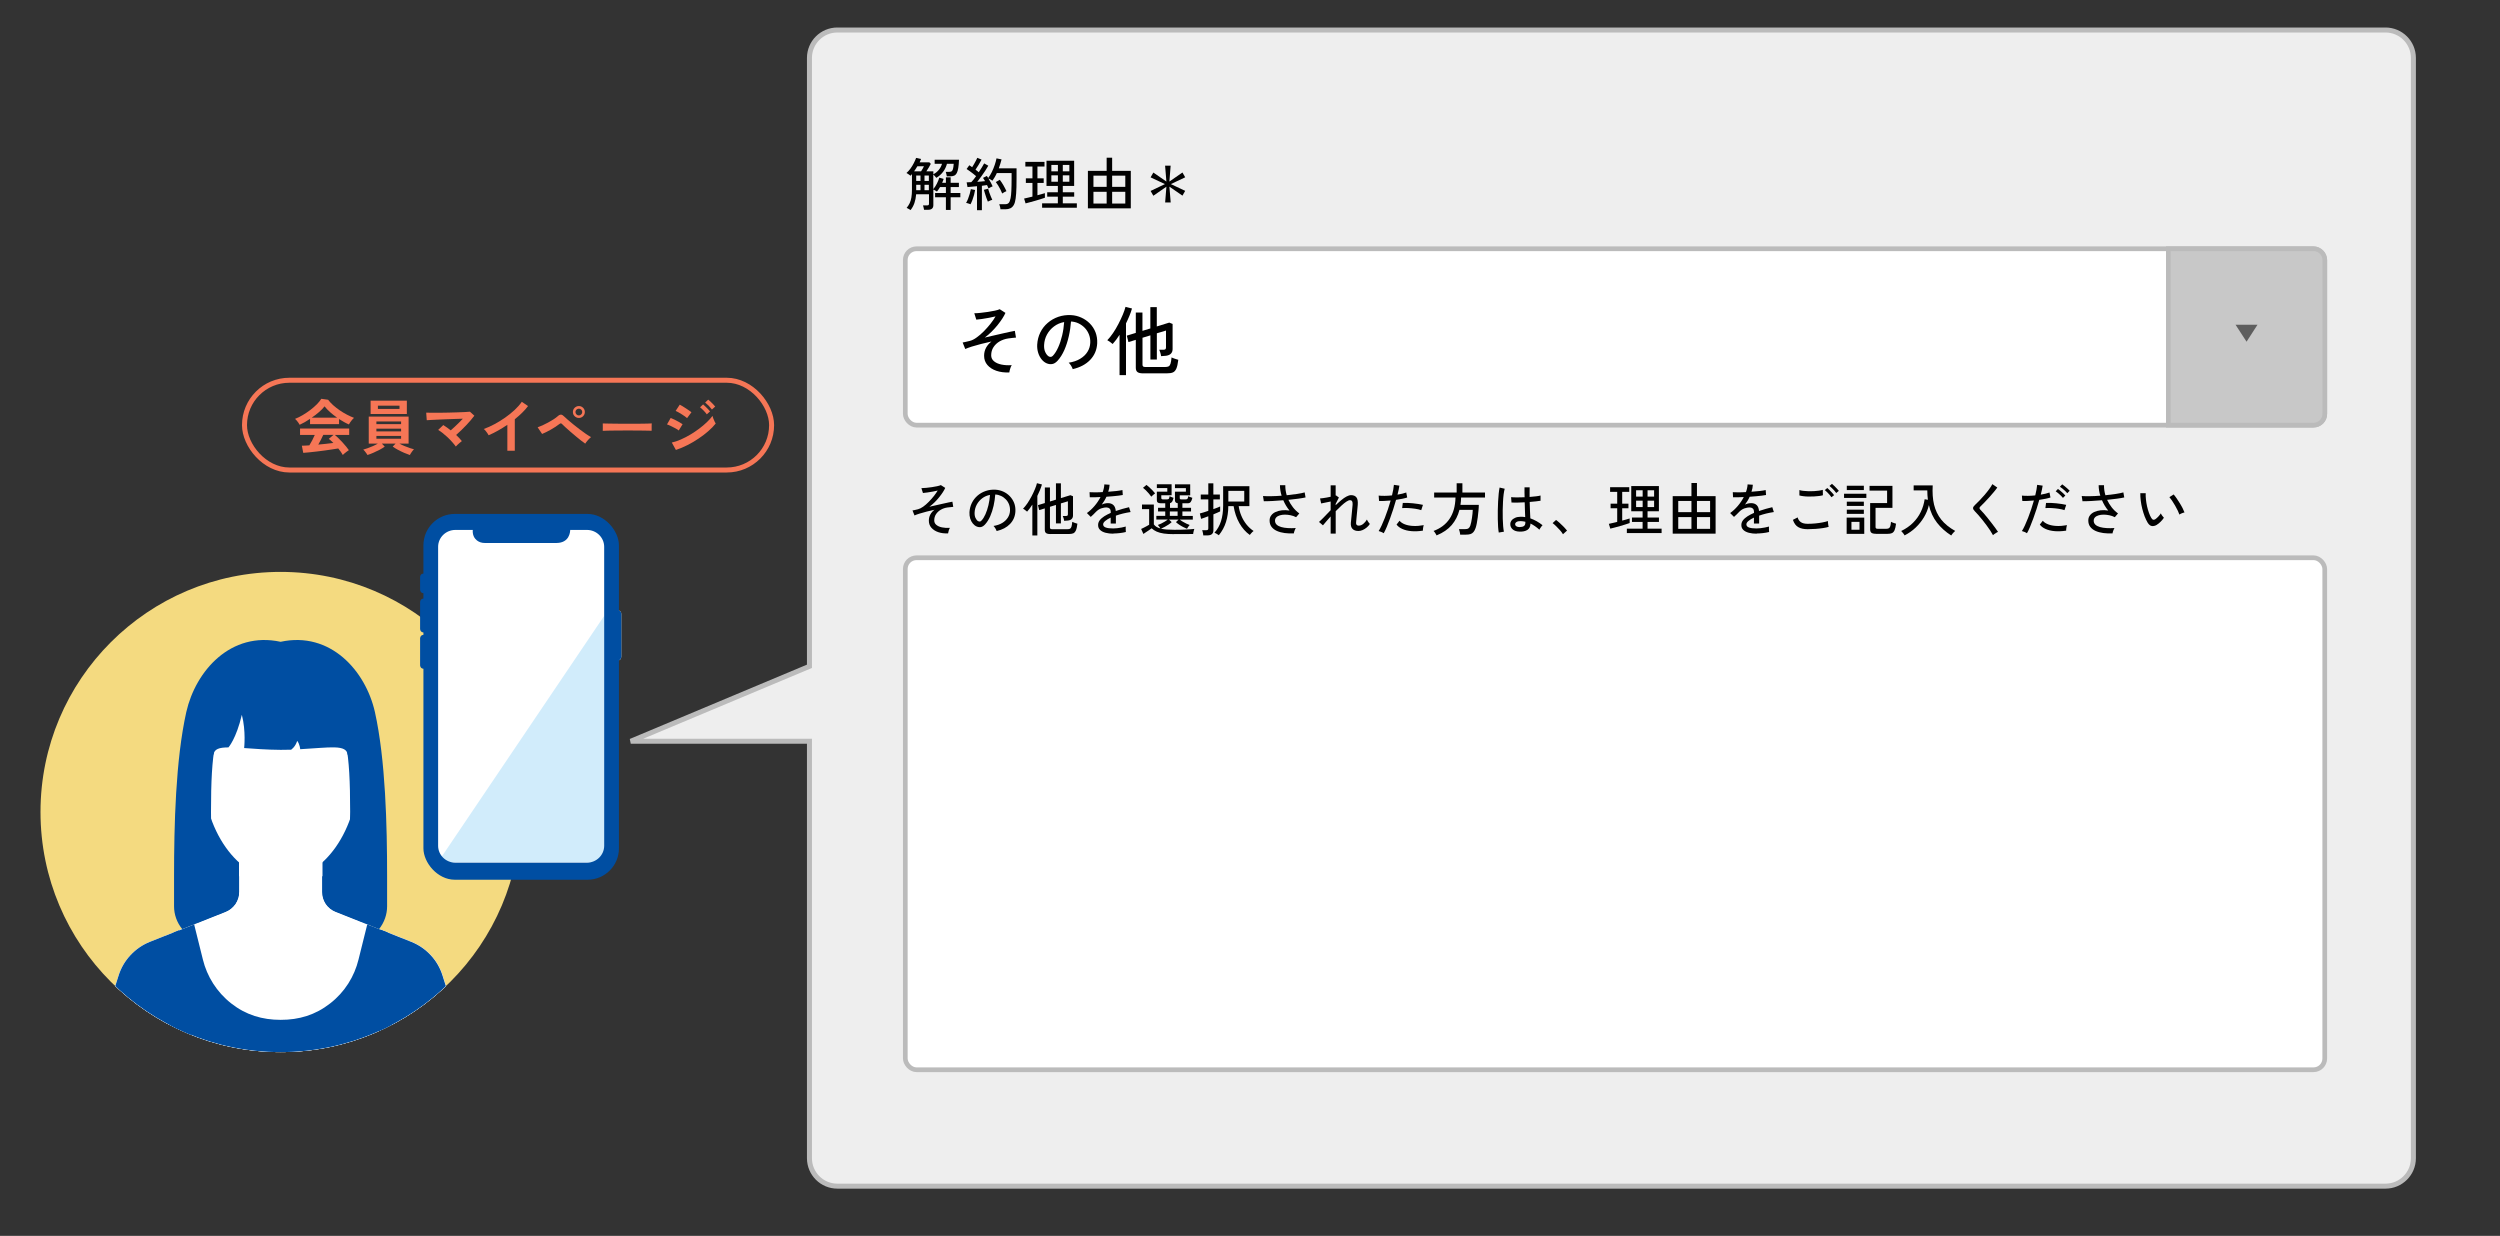 <?xml version="1.0" encoding="UTF-8"?>
<svg xmlns="http://www.w3.org/2000/svg" width="500" height="247.18" xmlns:xlink="http://www.w3.org/1999/xlink" viewBox="0 0 500 247.18">
  <rect x="0" y="0" width="500" height="247.18" fill="#333333" stroke="none"/>
  <defs>
    <clipPath id="clippath">
      <path d="m104.14,162.4c0,26.52-21.5,48.02-48.02,48.02s-48.02-21.5-48.02-48.02,21.5-48.02,48.02-48.02,48.02,21.5,48.02,48.02Z" style="fill: #f4da80;"/>
    </clipPath>
  </defs>
  <g style="isolation: isolate;">
    <g id="design">
      <g>
        <g>
          <path d="m104.14,162.4c0,26.52-21.5,48.02-48.02,48.02s-48.02-21.5-48.02-48.02,21.5-48.02,48.02-48.02,48.02,21.5,48.02,48.02Z" style="fill: #f4da80;"/>
          <g style="clip-path: url(#clippath);">
            <g>
              <polygon points="70.81 145.74 41.43 145.74 39.42 188.47 72.83 188.47 70.81 145.74" style="fill: #004ea2;"/>
              <path d="m22.92,197.65l-.07.23-2,6.36h0l-2.63,8.33h75.81l-2.63-8.33-2.89-9.13c-.46-1.47-1.23-2.86-2.35-4.06-1.11-1.2-2.43-2.08-3.86-2.66l-15.19-6.03c-.76-.31-1.45-.84-1.95-1.56-.49-.75-.72-1.56-.72-2.4v-7.39h-16.61v7.39c0,.84-.24,1.65-.74,2.4-.5.72-1.18,1.26-1.94,1.56l-15.19,6.03c-1.43.58-2.75,1.46-3.86,2.66-1.13,1.2-1.9,2.58-2.37,4.06l-.81,2.55h0Z" style="fill: #fff;"/>
              <path d="m22.92,197.65l-.07.23-2,6.36h0l-2.63,8.33h75.81l-2.63-8.33-2.89-9.13c-.46-1.47-1.23-2.86-2.35-4.06-1.11-1.2-2.43-2.08-3.86-2.66l-15.19-6.03c-.76-.31-1.45-.84-1.95-1.56-.49-.75-.72-1.56-.72-2.4v-7.39h-16.61v7.39c0,.84-.24,1.65-.74,2.4-.5.72-1.18,1.26-1.94,1.56l-15.19,6.03c-1.43.58-2.75,1.46-3.86,2.66-1.13,1.2-1.9,2.58-2.37,4.06l-.81,2.55h0Z" style="fill: #fff;"/>
              <path d="m22.92,197.65l-.07.23-2,6.36h0l-2.63,8.33h75.81l-2.63-8.33-2.89-9.13c-.46-1.47-1.23-2.86-2.35-4.06-1.11-1.2-2.43-2.08-3.86-2.66l-15.19-6.03c-.76-.31-1.45-.84-1.95-1.56-.49-.75-.72-1.56-.72-2.4v-7.39h-16.61v7.39c0,.84-.24,1.65-.74,2.4-.5.72-1.18,1.26-1.94,1.56l-15.19,6.03c-1.43.58-2.75,1.46-3.86,2.66-1.13,1.2-1.9,2.58-2.37,4.06l-.81,2.55h0Z" style="fill: #fff;"/>
              <path d="m38.09,197.64l-2.31-11.57-5.82,2.31c-1.43.58-2.75,1.46-3.86,2.66-1.13,1.2-1.9,2.58-2.37,4.06l-.81,2.55-.07.23-2,6.36h0l-2.63,8.33h20.07l-.2-14.92Z" style="fill: #004ea2;"/>
              <path d="m91.39,204.24l-2.89-9.13c-.46-1.47-1.23-2.86-2.35-4.06-1.11-1.2-2.43-2.08-3.86-2.66l-6.18-2.45-3.36,12.04,5.3,14.59h15.96l-2.63-8.33Z" style="fill: #004ea2;"/>
              <path d="m56.13,133.42c-9.09,0-15.55,6.62-15.55,20.64,0,11.86,6.96,21.88,15.55,21.88s15.55-10.02,15.55-21.88c0-14.02-6.48-20.64-15.55-20.64Z" style="fill: #fff;"/>
              <path d="m70.08,134.17h-27.92s-1.98,13.95.55,16.79c.1-1.15,1.12-1.48,2.98-1.48,0,0,1.56-1.73,2.68-6.52.85,3.26.46,6.65.46,6.65,1.99.14,4.43.34,7.3.36.73,0,1.43-.02,2.09-.03,0,0,.84-.52,1.22-1.77.53.68.6,1.67.6,1.67,5.97-.32,9.29-1.02,9.49,1.13,2.55-2.84.55-16.79.55-16.79Z" style="fill: #004ea2;"/>
              <path d="m45.14,182.36c.76-.31,1.44-.84,1.94-1.56.49-.75.74-1.56.74-2.4v-3.15h-4.67c-.6-4.4-.95-8.75-.95-12.87,0-12.18.84-16.74,4.21-20.85,4.35-5.29,9.72-6.39,9.72-6.39,0,0,5.37,1.1,9.71,6.39,3.37,4.11,4.19,8.67,4.19,20.85,0,4.12-.32,8.46-.94,12.87h-4.65v3.15c0,.84.23,1.65.72,2.4.5.72,1.19,1.26,1.95,1.56l8.7,3.46c1.06-1.34,1.61-2.94,1.61-4.56v-6.01c0-10.09-.3-23.25-2.44-32.85-1.86-8.24-8.9-16.2-18.86-14.04-9.96-2.16-16.99,5.8-18.86,14.04-2.15,9.61-2.45,22.76-2.45,32.85v6.01c0,1.62.55,3.23,1.64,4.56l8.69-3.46Z" style="fill: #004ea2;"/>
              <path d="m31.37,212.56h49.49c-2.32-5.05-3.74-11.87-3.74-19.4,0-2.3.14-4.52.4-6.66h-.01l-4.06-1.61-1.75,7.03c-.82,3.35-2.73,6.49-5.68,8.77-2.95,2.31-6.21,3.28-9.88,3.28s-6.95-.97-9.89-3.28c-2.92-2.29-4.85-5.42-5.67-8.77l-1.75-7.03-4.06,1.61h-.03c.24,2.14.39,4.36.39,6.66,0,7.52-1.42,14.35-3.74,19.4Z" style="fill: #004ea2;"/>
            </g>
          </g>
        </g>
        <g>
          <rect x="84.99" y="103.09" width="38.49" height="72.55" rx="5.97" ry="5.97" style="fill: #fff;"/>
          <polygon points="87.59 172.44 120.88 172.44 120.88 123.11 87.59 172.44" style="fill: #d1ecfb;"/>
          <g>
            <g>
              <rect x="84.52" y="115.2" width=".37" height="2.95" rx=".17" ry=".17" style="fill: none; stroke: #004ea2; stroke-miterlimit: 10;"/>
              <rect x="84.52" y="120.2" width=".37" height="5.8" rx=".17" ry=".17" style="fill: none; stroke: #004ea2; stroke-miterlimit: 10;"/>
              <g>
                <path d="m123.57,131.59h0c-.1,0-.19-.08-.19-.19v-8.65c0-.1.08-.19.19-.19h0c.1,0,.19.08.19.19v8.65c0,.1-.08.19-.19.19Z" style="fill: #004ea2; stroke: #f2f2f2; stroke-miterlimit: 10;"/>
                <path d="m123.57,131.59h0c-.1,0-.19-.08-.19-.19v-8.65c0-.1.08-.19.19-.19h0c.1,0,.19.08.19.19v8.65c0,.1-.08.19-.19.19Z" style="fill: #f2f2f2; mix-blend-mode: multiply; stroke: #004ea2; stroke-miterlimit: 10;"/>
              </g>
              <rect x="84.52" y="127.46" width=".37" height="5.8" rx=".17" ry=".17" style="fill: none; stroke: #004ea2; stroke-miterlimit: 10;"/>
            </g>
            <path d="m94.87,105.86c.01-.1-.07-.18-.17-.18h-3.62c-2.07,0-3.76,1.65-3.76,3.68v59.8c0,2.03,1.68,3.68,3.76,3.68h26.3c2.07,0,3.76-1.65,3.76-3.68v-59.8c0-2.03-1.68-3.68-3.76-3.68h-3.46c-.1,0-.18.08-.18.18,0,.59-.17,2.4-2.4,2.43-.14,0-12.1,0-14.41,0-.49,0-.97-.14-1.35-.44-.44-.35-.83-.95-.71-1.99Z" style="fill: none; stroke: #004ea2; stroke-miterlimit: 10; stroke-width: .61px;"/>
            <path d="m117.51,103.09h-26.55c-3.3,0-5.97,2.67-5.97,5.97v60.61c0,3.3,2.67,5.97,5.97,5.97h26.55c3.3,0,5.97-2.67,5.97-5.97v-60.61c0-3.3-2.67-5.97-5.97-5.97Zm3.64,66.07c0,2.03-1.68,3.68-3.76,3.68h-26.3c-2.07,0-3.76-1.65-3.76-3.68v-59.8c0-2.03,1.68-3.68,3.76-3.68h3.62c.1,0,.18.08.17.18-.12,1.04.27,1.65.71,1.99.38.3.86.44,1.35.44,2.31,0,14.27,0,14.41,0,2.23-.03,2.4-1.85,2.4-2.43,0-.1.08-.18.18-.18h3.46c2.07,0,3.76,1.65,3.76,3.68v59.8Z" style="fill: #004ea2;"/>
            <path d="m105.87,106.9h-3.91c-.2,0-.36-.16-.36-.36h0c0-.2.16-.36.36-.36h3.91c.2,0,.36.16.36.36h0c0,.2-.16.36-.36.36Z" style="fill: #004ea2;"/>
            <path d="m108.14,106.55c0,.29-.24.53-.53.53s-.53-.24-.53-.53.24-.53.53-.53.53.24.53.53Z" style="fill: #f2f2f2; opacity: .64; stroke: #004ea2; stroke-miterlimit: 10;"/>
            <path d="m108,106.55c0,.21-.17.38-.38.38s-.38-.17-.38-.38.17-.38.38-.38.38.17.38.38Z" style="fill: #f2f2f2; stroke: #004ea2; stroke-miterlimit: 10;"/>
            <path d="m107.91,106.55c0,.16-.13.29-.29.29s-.29-.13-.29-.29.13-.29.29-.29.29.13.29.29Z" style="fill: #004ea2;"/>
            <rect x="84.99" y="103.09" width="38.49" height="72.55" rx="5.97" ry="5.97" style="fill: none; stroke: #004ea2; stroke-miterlimit: 10; stroke-width: .61px;"/>
          </g>
        </g>
      </g>
      <g>
        <path d="m477.09,237.23H167.48c-3.09,0-5.59-2.5-5.59-5.59v-83.39h-35.74s35.74-14.99,35.74-14.99V11.59c0-3.09,2.5-5.59,5.59-5.59h309.61c3.09,0,5.59,2.5,5.59,5.59v220.05c0,3.09-2.5,5.59-5.59,5.59Z" style="fill: #eee; stroke: #bbb;"/>
        <rect x="181.06" y="49.75" width="283.89" height="35.28" rx="2.25" ry="2.25" style="fill: #fff; stroke: #bbb; stroke-width: .94px;"/>
        <rect x="181.06" y="111.55" width="283.89" height="102.4" rx="2.25" ry="2.25" style="fill: #fff; stroke: #bbb; stroke-width: .94px;"/>
        <g>
          <path d="m182.1,42.01s-.12-.09-.22-.14c-.1-.06-.2-.12-.3-.17-.1-.06-.19-.1-.25-.12.25-.31.45-.62.61-.95.15-.33.27-.71.34-1.14.07-.43.11-.95.11-1.54v-3.12c-.05.05-.11.11-.15.16-.05.05-.1.11-.14.16-.05-.05-.13-.1-.23-.18-.1-.07-.21-.14-.32-.22-.11-.07-.19-.12-.26-.15.28-.24.55-.54.81-.89.26-.36.48-.73.68-1.12s.34-.72.44-1.01l.99.22c-.04.1-.08.21-.13.32-.05.11-.1.23-.15.34h1.94l.29.31c-.1.21-.23.46-.4.73-.17.28-.33.53-.49.77h1.4v.58c.4-.2.76-.48,1.07-.85s.53-.78.66-1.24h-1.47v-.81h4.87c-.03.67-.08,1.23-.15,1.66s-.17.77-.3,1.01c-.13.24-.3.41-.5.5s-.45.14-.74.14h-.75c-.02-.12-.04-.28-.09-.46s-.08-.33-.12-.43h.7c.19,0,.35-.04.46-.1.12-.07.21-.22.28-.45.07-.23.12-.59.15-1.06h-1.35c-.15.58-.4,1.11-.77,1.6-.37.49-.82.89-1.36,1.21-.05-.08-.15-.19-.28-.34-.13-.15-.24-.26-.32-.33v2.92c.27-.31.51-.68.72-1.1.21-.42.37-.81.48-1.19l.87.25c-.07.25-.17.5-.3.78h.75v-1.09h.95v1.09h1.65v.85h-1.65v1.19h1.94v.85h-1.94v2.54h-.95v-2.54h-2.16v-.85h2.16v-1.19h-1.17c-.1.17-.2.33-.3.48s-.21.29-.32.42c-.07-.05-.18-.12-.34-.21-.16-.1-.29-.16-.38-.2v3.13c0,.62-.36.93-1.07.93h-.79c-.02-.12-.04-.28-.09-.46-.04-.19-.08-.33-.12-.42h.8c.15,0,.25-.02.31-.07.06-.05.09-.14.09-.28v-1.88h-2.57c-.05.67-.17,1.25-.35,1.77-.18.51-.43.97-.76,1.39Zm.72-7.75h1.4c.1-.16.21-.34.32-.53.11-.19.2-.35.25-.48h-1.32c-.1.17-.2.34-.31.51-.11.17-.22.34-.34.5Zm.42,1.92h.86v-1.07h-.86v1.07Zm0,1.86h.86v-1.08h-.86v1.08Zm1.66-1.86h.87v-1.07h-.87v1.07Zm0,1.86h.87v-1.08h-.87v1.08Z"/>
          <path d="m194.09,40.85c-.06-.03-.15-.06-.26-.1s-.23-.08-.34-.11-.2-.05-.27-.06c.13-.21.26-.48.39-.81.13-.33.24-.66.34-1.01.1-.35.17-.66.22-.93l.85.17c-.05.3-.12.62-.21.98-.1.36-.21.7-.33,1.03-.13.33-.25.61-.38.85Zm1.31,1.16v-4.77c-.37.04-.72.07-1.05.1-.34.03-.62.05-.85.07l-.17-.94c.12,0,.26-.01.42-.02.16,0,.33-.02.51-.02.14-.14.29-.32.46-.53.17-.21.34-.43.5-.67-.17-.14-.36-.3-.58-.48-.22-.17-.45-.34-.68-.51-.23-.17-.44-.31-.64-.44l.54-.75c.08.05.18.11.27.18.1.07.2.14.3.21.12-.18.25-.39.38-.63.13-.24.26-.47.38-.69.12-.22.21-.41.27-.56l.85.36c-.17.31-.36.66-.58,1.03-.22.37-.43.7-.63.98.12.09.24.18.35.27s.21.17.3.25c.24-.34.45-.68.64-1,.19-.32.34-.58.44-.77l.83.46c-.17.3-.38.64-.62,1.02-.25.38-.51.76-.79,1.14-.27.38-.54.74-.8,1.07.29-.02.57-.05.84-.07.27-.02.51-.05.72-.07-.07-.12-.14-.24-.21-.35-.07-.11-.13-.21-.2-.3l.77-.39c.09.12.18.26.27.41.26-.34.5-.75.73-1.21.23-.47.42-.94.58-1.42.16-.48.28-.91.35-1.3l1.01.21c-.07.28-.15.58-.25.88-.1.3-.2.61-.3.91h3.55v1.95c0,.7,0,1.29-.02,1.79-.01.5-.03.93-.06,1.29-.03.36-.06.69-.1.99-.07.55-.19.98-.37,1.3-.18.31-.41.54-.69.67-.28.13-.62.2-1.01.2h-.97c0-.15-.04-.33-.09-.53-.05-.2-.1-.37-.15-.49h1.2c.3,0,.53-.08.69-.25s.29-.49.38-.97c.07-.34.12-.83.15-1.45.03-.62.05-1.47.05-2.53v-1.02h-2.96c-.12.28-.26.54-.41.8-.15.26-.3.5-.46.72-.09-.07-.23-.15-.4-.25-.18-.1-.32-.17-.42-.21.17.25.33.52.48.81.15.29.28.54.38.77-.1.04-.24.1-.42.2s-.32.17-.41.23c-.04-.1-.08-.21-.13-.32-.05-.12-.11-.23-.17-.36-.15.02-.3.05-.48.07-.17.02-.35.05-.54.08v4.88h-.97Zm2.17-1.69c-.08-.2-.18-.45-.29-.74s-.2-.59-.29-.89c-.09-.3-.16-.54-.21-.73l.85-.22c.05.21.13.45.22.73.1.28.2.55.31.82s.21.49.3.68c-.06,0-.15.04-.28.08-.12.05-.24.1-.35.15-.11.05-.2.1-.26.13Zm2.87-1.62c-.1-.25-.22-.52-.36-.8-.14-.28-.29-.55-.45-.81s-.32-.49-.47-.68l.8-.45c.24.32.49.68.72,1.09s.44.8.61,1.18c-.11.04-.25.11-.44.21-.19.1-.32.19-.41.26Z"/>
          <path d="m205.11,40.67l-.29-.96c.21-.04.46-.09.75-.17.29-.07.6-.15.92-.22v-2.73h-1.32v-.92h1.32v-2.36h-1.42v-.93h3.83v.93h-1.41v2.36h1.25v.92h-1.25v2.46c.3-.08.58-.15.84-.23.26-.08.48-.14.65-.19v.92c-.21.08-.49.17-.82.27s-.69.21-1.06.32c-.38.11-.74.21-1.09.3-.35.1-.65.17-.91.24Zm3.31.88v-.88h3.15v-1.34h-2.13v-.88h2.13v-1.26h-2.27v-5.04h5.53v5.04h-2.27v1.26h2.28v.88h-2.28v1.34h2.81v.88h-6.95Zm1.85-7.29h1.31v-1.27h-1.31v1.27Zm0,2.09h1.31v-1.28h-1.31v1.28Zm2.29-2.09h1.31v-1.27h-1.31v1.27Zm0,2.09h1.31v-1.28h-1.31v1.28Z"/>
          <path d="m217.58,41.67v-7.5h3.75v-2.63h1.1v2.63h3.73v7.5h-8.58Zm1.11-4.3h2.64v-2.24h-2.64v2.24Zm0,3.34h2.64v-2.35h-2.64v2.35Zm3.74-3.34h2.63v-2.24h-2.63v2.24Zm0,3.34h2.63v-2.35h-2.63v2.35Z"/>
          <path d="m233.03,40.5l.25-3.16-2.61,1.81-.55-.96,2.87-1.37-2.87-1.35.55-.96,2.61,1.8-.26-3.17h1.11l-.25,3.17,2.61-1.81.55.96-2.87,1.36,2.87,1.35-.55.96-2.61-1.8.26,3.16h-1.11Z"/>
        </g>
        <g>
          <path d="m201.86,74.49c-.96.04-1.82-.07-2.58-.33s-1.36-.65-1.8-1.16c-.44-.51-.66-1.13-.66-1.84,0-.59.13-1.12.39-1.61.26-.48.62-.89,1.08-1.25-.69.15-1.38.31-2.06.49s-1.3.35-1.85.52c-.55.18-1,.34-1.33.49l-.52-1.3c.11-.02.27-.05.5-.1.22-.04.53-.12.94-.22.41-.1.86-.32,1.34-.67.48-.34.97-.76,1.46-1.25.48-.49.93-1,1.34-1.52.41-.52.75-1,1-1.46-.37.09-.8.18-1.3.28-.5.1-.97.18-1.43.24-.46.07-.83.11-1.12.13l-.4-1.28c.36,0,.78-.02,1.27-.08.48-.05.98-.11,1.48-.19.5-.07.96-.16,1.38-.25s.73-.18.95-.29l1.15.74c-.14.32-.34.69-.61,1.11s-.59.86-.95,1.31-.77.9-1.2,1.33c-.44.44-.89.83-1.37,1.18.59-.13,1.19-.26,1.79-.41.6-.14,1.19-.27,1.74-.4.56-.12,1.05-.23,1.48-.33.43-.09.77-.16,1-.2l.23,1.35c-.37.02-.88.08-1.54.17-.63.09-1.2.29-1.72.58-.52.3-.93.69-1.24,1.16-.31.47-.46,1.02-.46,1.65,0,.47.19.86.56,1.17.37.31.86.53,1.48.66.62.13,1.31.17,2.07.12-.12.18-.23.42-.31.71-.09.29-.15.53-.17.72Z"/>
          <path d="m214.55,73.84c-.05-.18-.16-.41-.32-.68-.17-.27-.33-.48-.49-.62.9-.14,1.67-.4,2.29-.78.63-.38,1.12-.84,1.46-1.39.35-.55.53-1.15.56-1.79.03-.6-.05-1.15-.25-1.66-.19-.5-.47-.95-.83-1.33-.36-.38-.78-.68-1.25-.91s-.98-.35-1.52-.38c-.07.97-.21,1.95-.44,2.94-.22.99-.52,1.91-.89,2.76-.38.85-.82,1.56-1.34,2.13-.35.38-.7.61-1.06.67-.35.07-.73.03-1.12-.13-.38-.16-.72-.42-1.02-.79-.3-.37-.53-.8-.69-1.31-.16-.51-.23-1.06-.2-1.65.05-.88.26-1.69.62-2.43s.86-1.38,1.48-1.91c.62-.54,1.33-.94,2.13-1.22.8-.27,1.66-.39,2.56-.34.72.04,1.4.21,2.04.5s1.21.68,1.7,1.18c.49.5.87,1.08,1.13,1.75.26.67.38,1.41.34,2.22-.07,1.3-.54,2.4-1.4,3.3-.86.9-2.03,1.52-3.51,1.86Zm-4.8-2.56c.11.07.24.1.39.1s.29-.08.44-.23c.39-.41.74-.97,1.06-1.68s.58-1.5.79-2.38.34-1.78.4-2.68c-.76.14-1.44.43-2.02.87-.59.44-1.06.98-1.41,1.62-.35.64-.54,1.34-.58,2.1-.03.55.05,1.03.24,1.43.19.4.42.69.7.86Z"/>
          <path d="m223.91,75.03v-8.07c-.22.35-.45.68-.68.99s-.47.59-.7.85c-.14-.13-.31-.26-.51-.4-.2-.14-.39-.26-.56-.36.38-.38.76-.86,1.15-1.43.39-.58.75-1.18,1.08-1.83.33-.64.63-1.27.88-1.87.25-.6.43-1.12.53-1.54l1.3.33c-.14.49-.31.98-.52,1.48-.21.5-.43,1-.68,1.5v10.35h-1.29Zm4.69-.36c-.52,0-.89-.09-1.11-.26-.22-.17-.33-.46-.33-.86v-5.58l-1.47.45-.33-1.29,1.8-.55v-4.08h1.33v3.67l1.58-.48v-4.26h1.29v3.86l2.49-.77.67.27v5.02c0,.36-.1.66-.31.89-.21.23-.53.38-.97.45-.13,0-.3.02-.5.04-.21.02-.38.04-.52.04-.03-.25-.09-.5-.17-.75s-.15-.42-.2-.53h.84c.18,0,.31-.04.39-.1.08-.07.12-.19.12-.36v-3.38l-1.83.55v5.24h-1.29v-4.83l-1.58.48v5.39c0,.16.04.28.12.35.08.07.23.11.46.11h3.94c.29,0,.52-.04.69-.12.17-.08.3-.26.39-.53.09-.28.16-.7.21-1.27.15.08.36.17.64.26.27.09.51.17.71.22-.09.8-.23,1.39-.4,1.78-.18.39-.41.64-.7.75-.28.12-.65.17-1.09.17h-4.88Z"/>
        </g>
        <g>
          <path d="m189.62,106.68c-.73.03-1.39-.05-1.97-.25-.58-.2-1.04-.5-1.38-.89s-.5-.86-.5-1.41c0-.45.1-.86.3-1.23.2-.37.47-.68.83-.95-.53.12-1.05.24-1.57.37s-.99.27-1.42.4-.76.26-1.01.37l-.4-1c.08-.02.21-.04.38-.07.17-.03.41-.09.72-.17.31-.08.66-.25,1.03-.51.37-.26.74-.58,1.11-.96.37-.38.71-.76,1.03-1.16.31-.4.57-.77.77-1.11-.28.07-.61.14-.99.21s-.74.13-1.1.18-.64.08-.86.1l-.31-.97c.27,0,.6-.02.97-.06s.75-.09,1.14-.14c.39-.06.74-.12,1.05-.19.32-.07.56-.14.73-.22l.88.56c-.11.24-.26.53-.47.85-.21.32-.45.66-.73,1-.28.35-.58.69-.92,1.02-.33.33-.68.63-1.05.9.45-.1.91-.2,1.37-.31.46-.11.91-.21,1.33-.3.42-.09.8-.18,1.13-.25.33-.07.58-.12.77-.15l.17,1.03c-.28.02-.68.06-1.18.13-.48.07-.92.22-1.31.45-.39.23-.71.52-.95.88-.24.36-.36.78-.36,1.26,0,.36.14.66.42.89s.66.41,1.14.5c.47.1,1,.13,1.58.09-.09.14-.17.32-.24.54s-.11.41-.13.55Z"/>
          <path d="m199.32,106.19c-.04-.14-.12-.31-.25-.52-.13-.21-.25-.37-.37-.48.69-.11,1.27-.31,1.75-.6.48-.29.85-.65,1.12-1.07.26-.42.41-.88.43-1.36.02-.46-.04-.88-.19-1.27-.15-.39-.36-.72-.64-1.01-.28-.29-.59-.52-.96-.69-.36-.17-.75-.27-1.16-.29-.05.74-.16,1.49-.33,2.25s-.4,1.46-.68,2.11c-.29.65-.63,1.19-1.03,1.63-.27.29-.54.46-.81.52-.27.05-.56.02-.85-.1-.29-.12-.55-.32-.78-.6-.23-.28-.41-.61-.53-1-.12-.39-.17-.81-.15-1.26.04-.67.2-1.29.48-1.86.28-.57.66-1.05,1.13-1.46.47-.41,1.02-.72,1.63-.93.61-.21,1.27-.3,1.96-.26.55.03,1.07.16,1.56.38s.92.52,1.3.91c.37.38.66.83.87,1.34.2.51.29,1.08.26,1.7-.05.99-.41,1.83-1.07,2.52-.66.69-1.55,1.16-2.68,1.42Zm-3.67-1.96c.08.05.18.08.3.08s.23-.06.33-.18c.3-.31.57-.74.81-1.28.24-.54.44-1.15.6-1.82.16-.67.26-1.36.31-2.05-.58.11-1.1.33-1.55.67-.45.34-.81.75-1.08,1.24s-.42,1.02-.45,1.61c-.02.42.04.79.18,1.09.15.31.32.53.54.66Z"/>
          <path d="m206.47,107.09v-6.17c-.17.27-.34.52-.52.76-.18.24-.36.45-.53.65-.11-.1-.24-.2-.39-.31s-.29-.2-.42-.28c.29-.29.58-.66.88-1.09.29-.44.57-.91.83-1.4.26-.49.48-.97.67-1.43.19-.46.33-.85.4-1.18l1,.25c-.11.38-.24.75-.4,1.14-.16.38-.33.76-.52,1.15v7.91h-.99Zm3.59-.28c-.4,0-.68-.07-.85-.2-.17-.13-.25-.35-.25-.66v-4.27l-1.12.34-.25-.99,1.38-.42v-3.12h1.02v2.81l1.2-.37v-3.26h.99v2.95l1.9-.58.52.21v3.84c0,.27-.08.5-.24.68s-.41.29-.75.34c-.1,0-.23.02-.38.03s-.29.03-.4.03c-.02-.19-.07-.38-.13-.57-.07-.19-.12-.33-.15-.4h.64c.14,0,.24-.03.3-.08s.09-.15.09-.28v-2.58l-1.4.42v4h-.99v-3.69l-1.2.37v4.12c0,.12.03.21.09.27.06.06.18.09.36.09h3.02c.22,0,.4-.03.53-.09.13-.06.23-.2.3-.41.07-.21.12-.53.16-.97.11.06.28.13.49.2.21.07.39.13.54.17-.07.61-.17,1.06-.31,1.36-.14.29-.32.49-.53.57s-.5.13-.83.13h-3.73Z"/>
          <path d="m222.72,106.74c-.59,0-1.12-.06-1.58-.18-.47-.12-.83-.3-1.11-.56s-.41-.58-.41-1c0-.34.11-.66.33-.95s.53-.55.91-.8c.39-.24.82-.47,1.29-.67v-.13c0-.34-.07-.58-.21-.72-.14-.14-.32-.21-.54-.23-.39-.02-.78.04-1.17.18s-.75.39-1.07.72c-.14.15-.3.31-.49.5-.19.19-.36.35-.52.48l-.77-.77c.54-.38,1.05-.86,1.53-1.42s.88-1.16,1.2-1.78c-.47.02-.89.04-1.28.05-.39,0-.67,0-.87,0l-.05-1.02c.24.02.61.03,1.08.03s1-.01,1.55-.05c.1-.27.18-.53.23-.79.06-.26.09-.51.1-.75l1.05.07c-.02.47-.11.93-.27,1.4.59-.04,1.14-.09,1.66-.15.52-.06.91-.13,1.18-.19l.07.99c-.21.05-.5.09-.84.13-.35.04-.73.08-1.15.12-.42.03-.84.07-1.28.1-.11.26-.26.53-.42.8-.17.27-.34.53-.52.77.18-.1.39-.17.61-.22s.44-.07.64-.07c.45,0,.81.13,1.08.38.27.25.43.65.48,1.19.45-.16.91-.3,1.37-.43s.89-.24,1.28-.33l.31.97c-.53.08-1.04.18-1.54.3s-.96.27-1.4.42v1.57h-1.04v-1.18c-.45.21-.82.44-1.09.67-.28.23-.42.46-.42.68,0,.29.17.5.52.63.35.13.84.19,1.48.19.24,0,.52-.02.81-.05.3-.04.6-.08.9-.14.3-.06.57-.12.82-.19-.02.07-.02.17-.02.3s0,.27.01.41.02.25.02.33v.05c-.38.1-.79.17-1.24.22s-.86.08-1.24.08Z"/>
          <path d="m234.79,106.83c-.79,0-1.46-.04-2.02-.12-.56-.08-1.03-.21-1.42-.38-.39-.17-.73-.4-1.02-.67-.13.1-.3.22-.5.36-.21.14-.42.28-.62.41-.21.14-.39.26-.53.36l-.45-1c.13-.05.3-.13.5-.24.2-.1.41-.21.61-.32.2-.11.36-.21.49-.28v-3.13h-1.43v-.92h2.37v3.98c.27.39.71.66,1.31.81-.05-.1-.13-.22-.24-.37-.1-.14-.19-.26-.27-.33.19-.06.41-.15.66-.27.25-.12.49-.25.73-.4s.44-.28.59-.41h-2.28v-.73h1.78v-.89h-1.44v-.73h1.44v-.91h-.92c-.27,0-.46-.05-.58-.15-.12-.1-.18-.25-.18-.46v-1.71h2.09v-.71h-2.09v-.76h2.95v2.2h-2.06v.54c0,.18.11.28.34.28h.79c.18,0,.3-.04.37-.11s.12-.25.16-.52c.05.02.12.06.23.1l.32.13c.11.04.19.07.24.09-.08.34-.17.59-.28.76-.11.17-.25.27-.43.31v.93h1.55v-.92c-.38-.05-.56-.25-.56-.6v-1.71h2.19v-.71h-2.19v-.76h3.05v2.2h-2.09v.54c0,.1.02.17.07.21s.14.06.26.06h.84c.17,0,.29-.04.36-.11.07-.08.13-.25.17-.52.05.02.12.06.23.1s.22.08.34.13.2.07.25.09c-.09.4-.21.68-.34.84-.14.17-.33.25-.58.25h-1.07v.91h1.73v.73h-1.73v.89h2.08v.73h-2.61c.15.13.35.27.59.41.24.15.49.28.74.4.25.12.47.21.65.27-.08.08-.17.2-.29.37-.12.17-.2.3-.24.39-.23-.09-.48-.21-.76-.35-.28-.14-.55-.3-.8-.47-.26-.17-.47-.34-.65-.51l.52-.5h-1.9l.52.5c-.17.16-.37.32-.62.49s-.5.32-.77.46c-.27.15-.52.26-.75.36.33.08.71.13,1.14.17.43.03.93.05,1.5.05.92,0,1.72-.01,2.38-.05.66-.03,1.21-.07,1.66-.13-.02.05-.05.15-.09.28-.04.13-.07.27-.1.41-.03.14-.04.25-.05.34-.19,0-.44,0-.74,0-.3,0-.63,0-.99.01s-.71,0-1.07,0h-1Zm-4.53-7.49c-.12-.18-.28-.39-.47-.61s-.39-.44-.6-.65c-.21-.21-.41-.38-.59-.52l.69-.58c.18.14.38.31.6.5.22.2.43.41.63.62s.37.41.5.58c-.05.03-.13.09-.24.18-.1.09-.2.18-.3.26-.1.09-.17.16-.22.21Zm3.71,3.84h1.55v-.89h-1.55v.89Z"/>
          <path d="m240.65,107.07c0-.14-.03-.32-.08-.54-.05-.22-.09-.39-.14-.49h.8c.15,0,.26-.03.33-.08.07-.05.1-.15.1-.3v-2.41c-.32.12-.61.23-.88.33-.26.1-.45.16-.56.19l-.25-1.08c.18-.04.41-.1.72-.2.3-.09.62-.2.97-.32v-2.29h-1.51v-.97h1.51v-2.24h1.01v2.24h1.3v.97h-1.3v1.95c.31-.11.58-.21.83-.31.24-.1.42-.18.53-.23v.99c-.1.05-.27.13-.52.24-.25.1-.53.22-.83.35v3.18c0,.69-.4,1.03-1.2,1.03h-.83Zm3.13-.01c-.06-.05-.15-.1-.26-.18-.11-.07-.23-.14-.35-.21-.12-.07-.21-.11-.28-.12.59-.65,1.03-1.42,1.31-2.31s.43-1.94.43-3.14v-3.86h5.25v3.99h-2.14c.09.65.26,1.28.52,1.9.25.62.59,1.19,1,1.72.42.53.9.98,1.46,1.35-.07.04-.15.11-.26.21-.1.1-.2.21-.29.32-.09.11-.16.19-.21.26-.83-.59-1.53-1.38-2.09-2.37s-.94-2.12-1.15-3.4h-1.06c0,1.15-.16,2.2-.46,3.17-.3.97-.78,1.85-1.43,2.65Zm1.89-6.75h3.18v-2.14h-3.18v2.14Z"/>
          <path d="m258.75,106.68c-.63.03-1.24,0-1.82-.07-.58-.08-1.1-.22-1.55-.42s-.81-.48-1.07-.82c-.26-.34-.39-.77-.39-1.27,0-.39.1-.73.32-1.01.21-.29.5-.52.87-.69.37-.17.79-.28,1.27-.34.48-.05.98-.04,1.52.05-.52-.63-.93-1.32-1.24-2.06-.73.06-1.44.11-2.13.15s-1.28.05-1.77.05l-.16-1.04c.45.03,1,.04,1.66.03.66-.01,1.35-.04,2.06-.1-.22-.71-.33-1.41-.33-2.1h1.07c0,.33.01.66.06,1,.05.34.12.67.22,1.01.74-.08,1.43-.16,2.08-.26.64-.1,1.15-.2,1.51-.31l.18,1.01c-.37.08-.87.17-1.47.25-.61.08-1.26.16-1.96.23.24.53.55,1.02.91,1.49.36.47.79.88,1.27,1.23l-.64.75c-.35-.18-.72-.31-1.11-.39-.39-.08-.77-.12-1.14-.12-.37,0-.71.05-1,.14s-.54.22-.71.4-.26.4-.26.67c0,.31.11.58.33.79.22.21.53.37.91.48.39.11.83.18,1.33.21.5.03,1.03.03,1.59-.01-.09.15-.18.33-.26.56s-.13.41-.14.55Z"/>
          <path d="m266.13,106.73v-3.44c-.31.35-.6.68-.87.99s-.49.57-.67.79l-.79-.68c.31-.28.67-.62,1.07-1.04.4-.42.82-.86,1.26-1.31v-1.74c-.35.08-.7.15-1.06.22s-.63.13-.84.17l-.22-1c.15,0,.33-.03.57-.06.23-.03.49-.07.76-.12s.53-.1.79-.16v-2.29h1v2.04s.05-.02.07-.02l.58.42-.65,1.28v.26c.38-.37.76-.7,1.12-1.01.37-.31.72-.55,1.06-.73.34-.18.64-.27.91-.27.47,0,.83.15,1.06.44.23.29.32.78.27,1.48,0,.12-.02.31-.05.56-.03.25-.05.53-.08.84-.03.31-.06.61-.09.91-.03.3-.06.56-.07.78s-.03.37-.04.45c-.04.43.14.64.53.64.31,0,.62-.12.91-.36s.53-.52.72-.86c.03.08.08.17.15.29.07.12.15.23.23.34.08.11.15.19.21.25-.18.28-.39.52-.65.73-.26.21-.53.38-.81.5-.29.12-.56.18-.83.18-.52,0-.91-.14-1.18-.42-.27-.28-.38-.71-.33-1.27,0-.08.02-.23.05-.46.02-.23.05-.5.08-.81.03-.31.06-.62.09-.93.03-.31.06-.59.08-.84.02-.25.04-.43.05-.54.02-.31-.02-.54-.1-.68-.08-.14-.23-.21-.45-.21-.17,0-.4.1-.71.3-.3.2-.63.47-1,.81-.36.34-.74.7-1.12,1.09v4.48h-1Z"/>
          <path d="m276.76,106.65c-.12-.08-.29-.17-.5-.26-.21-.09-.39-.15-.53-.18.19-.3.39-.67.6-1.13s.42-.96.64-1.51c.21-.55.42-1.12.62-1.72.2-.6.38-1.18.54-1.75-.45.05-.88.08-1.3.09-.41.02-.75.02-1.02,0l-.08-1.07c.33.04.73.05,1.2.05.47,0,.96-.04,1.47-.09.1-.41.18-.8.25-1.16.06-.36.11-.68.13-.95l1.1.16c-.03.25-.08.52-.15.83-.07.31-.15.63-.23.97.35-.06.68-.13.98-.2.3-.07.56-.15.77-.23l.19,1c-.24.08-.57.17-.96.25s-.82.16-1.27.22c-.17.6-.35,1.22-.56,1.86-.2.63-.42,1.25-.64,1.86-.22.6-.44,1.16-.65,1.67-.21.51-.42.94-.62,1.29Zm7.81-.52c-.83.13-1.59.16-2.29.1-.7-.06-1.31-.21-1.82-.44s-.89-.52-1.15-.88l.6-.76c.24.3.6.54,1.07.72s1.02.29,1.66.32,1.35-.02,2.11-.16c-.05.15-.1.33-.13.56s-.05.41-.04.56Zm-.32-4.1c-.34-.12-.75-.21-1.21-.28-.46-.07-.93-.11-1.39-.14-.46-.02-.87-.02-1.22.01l.13-1.04c.27-.01.58-.01.93,0,.36.02.72.04,1.11.08.38.04.75.08,1.09.14.35.05.65.11.9.17l-.34,1.05Z"/>
          <path d="m287.32,107.09c-.03-.07-.08-.16-.15-.28-.07-.12-.15-.24-.23-.36-.08-.12-.16-.21-.23-.26,1.4-.52,2.47-1.33,3.21-2.44.74-1.1,1.14-2.52,1.18-4.25h-4.27v-.99h4.5v-1.86h1.15v1.86h4.52v.99h-4.78c0,.26-.02.51-.04.75-.02.24-.05.48-.09.72h3.67c0,.37-.03.77-.07,1.2-.04.43-.09.86-.14,1.29-.06.43-.12.83-.19,1.19-.07.37-.15.67-.23.92-.12.36-.27.64-.44.84-.17.2-.38.34-.62.41-.25.08-.56.11-.93.11h-1.11c0-.15-.04-.34-.09-.57s-.1-.41-.15-.53h1.16c.34,0,.58-.05.74-.16.16-.11.28-.29.37-.55.06-.18.12-.41.18-.68.06-.27.11-.55.15-.85s.08-.59.11-.87.04-.53.05-.75h-2.66c-.3,1.17-.82,2.18-1.55,3.04-.74.86-1.74,1.54-3,2.06Z"/>
          <path d="m299.75,106.5c-.05-.29-.1-.67-.13-1.12-.03-.46-.05-.97-.06-1.54-.01-.57-.01-1.16,0-1.76.01-.6.03-1.19.06-1.77.03-.58.07-1.11.12-1.59s.11-.89.18-1.21l1.02.24c-.08.27-.15.64-.21,1.09-.06.45-.1.95-.13,1.5-.03.55-.05,1.12-.06,1.7,0,.58,0,1.15.01,1.7.02.55.04,1.05.08,1.5s.09.82.15,1.1l-1.03.17Zm4.1-.18c-.56-.02-1-.17-1.32-.45-.32-.29-.48-.64-.47-1.05,0-.26.08-.5.25-.72.16-.22.4-.4.72-.54.31-.14.69-.21,1.14-.21.3,0,.59.02.87.07-.02-.37-.03-.8-.05-1.3-.02-.5-.03-1.05-.05-1.66-.5.03-.98.05-1.45.06s-.87,0-1.19-.01l-.08-1.08c.3.03.69.05,1.18.05.49,0,.99,0,1.52-.03,0-.31-.01-.64-.02-.97,0-.34,0-.68,0-1.02h1.03c0,.32-.01.64-.01.97v.96c.47-.04.91-.08,1.31-.13s.69-.1.88-.16v1.05c-.21.04-.51.08-.9.12-.39.04-.81.08-1.27.12.02.66.03,1.27.06,1.83.02.56.05,1.04.07,1.45.42.15.83.33,1.24.56.41.23.81.5,1.2.81-.05.05-.13.13-.22.25-.09.12-.18.24-.25.36-.08.12-.13.22-.16.29-.59-.53-1.18-.94-1.78-1.23-.02.59-.22,1.01-.62,1.27s-.94.37-1.62.34Zm.07-.91c.38,0,.67-.07.86-.2s.29-.36.29-.67v-.19c-.16-.04-.32-.07-.48-.09-.16-.02-.32-.03-.48-.04-.34,0-.6.05-.79.17-.19.12-.29.27-.29.44,0,.17.07.31.23.42.16.11.38.17.67.17Z"/>
          <path d="m312.59,106.84c-.14-.24-.33-.5-.57-.77-.24-.28-.5-.55-.77-.81s-.51-.48-.73-.64l.69-.63c.23.17.49.38.77.64s.56.52.82.79.46.5.61.7l-.81.72Z"/>
          <path d="m322.06,105.73l-.29-.96c.21-.04.46-.09.75-.17.29-.07.6-.15.92-.22v-2.73h-1.32v-.92h1.32v-2.36h-1.42v-.93h3.83v.93h-1.41v2.36h1.25v.92h-1.25v2.47c.3-.08.58-.15.84-.23s.48-.14.65-.2v.92c-.21.08-.49.17-.82.27-.33.1-.69.21-1.06.32-.38.11-.74.21-1.09.3-.35.1-.65.17-.91.23Zm3.31.88v-.88h3.15v-1.34h-2.13v-.88h2.13v-1.26h-2.27v-5.04h5.53v5.04h-2.27v1.26h2.28v.88h-2.28v1.34h2.81v.88h-6.95Zm1.85-7.29h1.31v-1.27h-1.31v1.27Zm0,2.09h1.31v-1.28h-1.31v1.28Zm2.29-2.09h1.31v-1.27h-1.31v1.27Zm0,2.09h1.31v-1.28h-1.31v1.28Z"/>
          <path d="m334.54,106.73v-7.5h3.75v-2.63h1.1v2.63h3.73v7.5h-8.58Zm1.11-4.3h2.64v-2.24h-2.64v2.24Zm0,3.34h2.64v-2.35h-2.64v2.35Zm3.74-3.34h2.63v-2.24h-2.63v2.24Zm0,3.34h2.63v-2.35h-2.63v2.35Z"/>
          <path d="m351.37,106.74c-.59,0-1.12-.06-1.58-.18-.47-.12-.83-.3-1.11-.56s-.41-.58-.41-1c0-.34.11-.66.33-.95s.53-.55.91-.8c.39-.24.82-.47,1.29-.67v-.13c0-.34-.07-.58-.21-.72-.14-.14-.32-.21-.54-.23-.39-.02-.78.04-1.17.18s-.75.39-1.07.72c-.14.15-.3.31-.49.5-.19.19-.36.35-.52.48l-.77-.77c.54-.38,1.05-.86,1.53-1.42s.88-1.16,1.2-1.78c-.47.02-.89.04-1.28.05-.39,0-.67,0-.87,0l-.05-1.02c.24.02.61.03,1.08.03s1-.01,1.55-.05c.1-.27.18-.53.23-.79.06-.26.09-.51.1-.75l1.05.07c-.02.47-.11.93-.27,1.4.59-.04,1.14-.09,1.66-.15.52-.06.91-.13,1.18-.19l.07.99c-.21.05-.5.09-.84.13-.35.04-.73.08-1.15.12-.42.03-.84.07-1.28.1-.11.26-.26.53-.42.8-.17.27-.34.53-.52.77.18-.1.39-.17.61-.22s.44-.07.64-.07c.45,0,.81.13,1.08.38.27.25.43.65.48,1.19.45-.16.91-.3,1.37-.43s.89-.24,1.28-.33l.31.97c-.53.08-1.04.18-1.54.3s-.96.27-1.4.42v1.57h-1.04v-1.18c-.45.21-.82.44-1.09.67-.28.23-.42.46-.42.68,0,.29.17.5.52.63.35.13.84.19,1.48.19.24,0,.52-.02.81-.05.3-.04.6-.08.9-.14.3-.06.57-.12.82-.19-.02.07-.02.17-.02.3s0,.27.01.41.02.25.02.33v.05c-.38.1-.79.17-1.24.22s-.86.08-1.24.08Z"/>
          <path d="m361.53,105.84c-.75,0-1.37-.13-1.85-.4-.49-.26-.85-.75-1.1-1.47l.95-.49c.11.41.32.73.64.95.32.22.77.33,1.35.33.5,0,1-.02,1.51-.07s.99-.11,1.44-.2c.45-.08.82-.18,1.11-.28,0,.08,0,.2.02.36.02.16.03.32.06.47.02.15.05.26.07.33-.31.1-.69.18-1.15.25-.46.07-.95.12-1.48.16s-1.06.06-1.58.06Zm-1.65-6.75v-1.08c.19.07.45.12.77.16s.65.06,1.02.07c.37.01.73,0,1.1-.01.36-.02.7-.05,1.01-.1.31-.04.57-.1.78-.16l.02,1.08c-.19.06-.44.11-.76.15-.31.04-.65.07-1.02.09-.37.02-.73.03-1.1.02-.37,0-.71-.03-1.03-.07-.32-.04-.58-.09-.79-.15Zm6.42.37c-.1-.16-.23-.33-.39-.51-.16-.18-.33-.35-.49-.52-.17-.16-.32-.3-.46-.41l.5-.42c.12.1.27.24.45.42s.35.36.52.54c.17.18.3.34.39.47l-.53.42Zm.95-.86c-.11-.15-.24-.32-.4-.5-.16-.18-.33-.35-.5-.51-.17-.16-.33-.29-.46-.4l.5-.42c.12.09.27.23.45.4.18.18.36.36.53.54s.31.34.4.46l-.53.44Z"/>
          <path d="m368.81,99.59v-.84h4.46v.84h-4.46Zm.52,7.19v-3.26h3.52v3.26h-3.52Zm.03-8.77v-.86h3.41v.86h-3.41Zm0,3.18v-.85h3.41v.85h-3.41Zm0,1.58v-.84h3.41v.84h-3.41Zm.93,3.18h1.61v-1.57h-1.61v1.57Zm4.9.81c-.43,0-.73-.07-.9-.2-.17-.13-.26-.36-.26-.67v-5.27h3.39v-2.5h-3.51v-.94h4.58v4.4h-3.38v3.83c0,.11.03.2.09.26.06.06.17.09.35.09h1.71c.21,0,.38-.04.51-.11.13-.07.22-.21.29-.41.06-.2.11-.49.14-.88.11.07.28.14.48.21.21.07.38.13.53.17-.07.58-.17,1.02-.3,1.31-.13.29-.31.48-.53.58s-.51.14-.86.14h-2.33Z"/>
          <path d="m390.25,107.1c-1.13-.72-2.08-1.57-2.85-2.56-.77-.99-1.31-2.17-1.62-3.53-.2.86-.53,1.67-.99,2.44-.46.77-1.02,1.46-1.67,2.08s-1.39,1.13-2.2,1.55c-.07-.13-.17-.29-.31-.46-.14-.18-.27-.32-.37-.42.93-.45,1.72-1,2.37-1.65.65-.65,1.17-1.37,1.55-2.17.39-.8.64-1.64.77-2.53l.65.11c-.04-.3-.07-.6-.09-.92s-.03-.63-.03-.96h-2.73v-1h3.81c-.08,1.45,0,2.73.27,3.85.27,1.12.75,2.12,1.43,2.98.69.86,1.62,1.62,2.8,2.28-.08.05-.17.14-.27.25-.1.11-.2.23-.3.34-.1.12-.17.22-.23.32Z"/>
          <path d="m398.6,107.04c-.14-.27-.32-.57-.54-.91-.23-.34-.47-.7-.75-1.07-.27-.37-.55-.73-.83-1.08s-.55-.67-.81-.97-.49-.54-.68-.73c-.26-.26-.39-.48-.38-.67,0-.18.14-.39.4-.63.25-.23.54-.52.88-.87s.67-.72,1.01-1.11c.34-.39.65-.78.93-1.16.28-.38.5-.72.64-1.01l.99.68c-.17.24-.39.54-.68.88s-.59.7-.92,1.06-.66.71-.97,1.04c-.31.33-.59.61-.83.83-.21.19-.21.4.01.62.19.19.41.43.67.72.25.29.52.61.79.95.27.34.55.68.81,1.03s.51.67.73.97.4.56.53.76c-.08.04-.19.1-.33.18s-.27.17-.4.26-.22.17-.28.23Z"/>
          <path d="m405.41,106.65c-.12-.08-.29-.17-.5-.26-.21-.09-.39-.15-.53-.18.19-.3.39-.67.6-1.13s.42-.96.64-1.51c.21-.55.42-1.12.62-1.72.2-.6.38-1.18.54-1.75-.45.05-.88.08-1.3.09-.41.02-.75.02-1.02,0l-.08-1.07c.33.04.73.05,1.2.05.47,0,.96-.04,1.47-.09.1-.41.18-.8.25-1.16.06-.36.11-.68.13-.95l1.1.16c-.03.25-.08.52-.15.83-.07.31-.15.63-.23.97.35-.06.68-.13.98-.2.3-.07.56-.15.77-.23l.19,1c-.24.08-.57.17-.96.25s-.82.16-1.27.22c-.17.6-.35,1.22-.56,1.86-.2.63-.42,1.25-.64,1.86-.22.6-.44,1.16-.65,1.67-.21.51-.42.94-.62,1.29Zm7.81-.52c-.83.13-1.59.16-2.29.1-.7-.06-1.31-.21-1.82-.44s-.89-.52-1.15-.88l.6-.76c.24.3.6.54,1.07.72s1.02.29,1.66.32,1.35-.02,2.11-.16c-.05.15-.1.33-.13.56s-.05.41-.04.56Zm-.32-4.1c-.34-.12-.75-.21-1.21-.28-.46-.07-.93-.11-1.39-.14-.46-.02-.87-.02-1.22.01l.13-1.04c.27-.01.58-.01.93,0,.36.02.72.04,1.11.08.38.04.75.08,1.09.14.35.05.65.11.9.17l-.34,1.05Zm-.31-2.45c-.11-.14-.26-.3-.43-.47-.17-.17-.35-.33-.53-.48-.18-.15-.34-.28-.49-.37l.45-.47c.13.08.29.21.48.37.19.17.38.33.57.5.19.17.33.31.43.44l-.48.48Zm.87-.94c-.11-.14-.26-.3-.44-.46-.18-.16-.36-.32-.54-.47-.18-.15-.35-.27-.5-.36l.46-.48c.13.08.29.21.49.37.19.16.39.33.57.49s.33.31.44.42l-.48.49Z"/>
          <path d="m422.49,106.68c-.63.03-1.24,0-1.82-.07-.58-.08-1.1-.22-1.55-.42s-.81-.48-1.07-.82c-.26-.34-.39-.77-.39-1.27,0-.39.1-.73.32-1.01.21-.29.5-.52.87-.69.37-.17.79-.28,1.27-.34.48-.05.98-.04,1.52.05-.52-.63-.93-1.32-1.24-2.06-.73.06-1.44.11-2.13.15s-1.28.05-1.77.05l-.16-1.04c.45.03,1,.04,1.66.03.66-.01,1.35-.04,2.06-.1-.22-.71-.33-1.41-.33-2.1h1.07c0,.33.01.66.06,1,.05.34.12.67.22,1.01.74-.08,1.43-.16,2.08-.26.64-.1,1.15-.2,1.51-.31l.18,1.01c-.37.08-.87.17-1.47.25-.61.08-1.26.16-1.96.23.24.53.55,1.02.91,1.49.36.47.79.88,1.27,1.23l-.64.75c-.35-.18-.72-.31-1.11-.39-.39-.08-.77-.12-1.14-.12-.37,0-.71.05-1,.14s-.54.22-.71.4-.26.4-.26.67c0,.31.11.58.33.79.22.21.53.37.91.48.39.11.83.18,1.33.21.5.03,1.03.03,1.59-.01-.09.15-.18.33-.26.56s-.13.41-.14.55Z"/>
          <path d="m431.36,104.97c-.33.19-.65.27-.96.24s-.6-.25-.86-.66c-.22-.37-.42-.79-.61-1.27-.18-.48-.34-.99-.48-1.53-.13-.54-.24-1.07-.3-1.61s-.1-1.03-.09-1.5h1.08c-.02.4,0,.82.05,1.27s.12.9.22,1.35c.1.45.23.88.37,1.28s.3.76.48,1.05c.13.21.26.33.4.36.14.02.27-.02.41-.11.19-.13.39-.31.6-.53.21-.23.38-.44.5-.64.05.14.14.29.27.47.13.18.24.31.34.41-.17.26-.38.52-.65.79s-.52.47-.76.61Zm4.52-2.06c-.07-.21-.18-.47-.33-.79s-.33-.65-.53-1c-.2-.34-.4-.67-.6-.97-.2-.3-.38-.54-.54-.72l.85-.54c.18.2.37.46.59.77.22.31.43.65.65,1s.4.69.57,1.02c.16.32.28.59.36.81-.18.03-.36.09-.55.17-.19.08-.34.16-.46.25Z"/>
        </g>
        <path d="m433.67,49.75h29.04c1.24,0,2.25,1.01,2.25,2.25v30.78c0,1.24-1.01,2.25-2.25,2.25h-29.04v-35.28h0Z" style="fill: #c8c8c8; stroke: #bbb; stroke-width: .94px;"/>
        <polygon points="449.31 68.34 449.31 68.34 447.11 64.95 451.5 64.95 449.31 68.34" style="fill: #5e5e5e;"/>
      </g>
      <g>
        <g>
          <path d="m59.93,84.96c-.06-.11-.14-.24-.24-.4s-.22-.3-.34-.44c-.12-.14-.23-.26-.34-.35.5-.19,1.01-.44,1.53-.75.52-.31,1.03-.65,1.52-1.02.49-.37.92-.75,1.31-1.14.38-.39.68-.75.89-1.1l1.36.19c.26.34.58.7.98,1.06.4.36.84.7,1.31,1.03s.96.62,1.46.88c.5.26.97.48,1.43.65-.12.1-.25.23-.38.39-.14.16-.26.33-.38.5-.12.17-.2.31-.26.43-.31-.13-.63-.29-.97-.48-.33-.18-.67-.38-1-.6v1.02h-5.8v-1.06c-.37.25-.73.47-1.09.68-.36.2-.69.37-1,.51Zm8.62,6.02c-.1-.18-.22-.39-.38-.61-.16-.22-.33-.45-.52-.68-.37.06-.79.13-1.27.2-.48.07-.99.14-1.52.22s-1.07.14-1.59.2c-.52.06-1.01.11-1.46.16-.45.04-.84.08-1.16.1l-.28-1.43c.18,0,.39,0,.65-.02.26-.01.54-.03.85-.05.18-.28.37-.61.57-1,.2-.38.37-.75.52-1.09h-2.95v-1.28h9.83v1.28h-2.89c.22.17.46.38.72.64s.53.53.8.82.52.58.75.86c.23.28.41.52.55.73-.1.06-.24.16-.4.28-.16.12-.32.24-.47.37-.15.12-.27.23-.35.32Zm-6.19-7.45h5.06c-.49-.34-.95-.7-1.39-1.09-.44-.39-.81-.78-1.12-1.17-.27.36-.64.74-1.09,1.13-.46.4-.94.77-1.46,1.12Zm1.27,5.39c.54-.05,1.07-.1,1.6-.16.53-.06,1.01-.12,1.44-.17-.34-.35-.65-.62-.91-.82l.94-.79h-2.05c-.14.31-.29.64-.47.98s-.36.66-.53.97Z" style="fill: #f67656;"/>
          <path d="m81.98,91.01c-.35-.12-.74-.27-1.18-.46-.43-.19-.85-.39-1.25-.61-.4-.22-.74-.42-1.01-.62l.58-.6h-2.75l.58.6c-.26.2-.6.41-1,.62-.4.21-.82.41-1.25.6-.43.19-.83.34-1.2.46-.06-.1-.13-.21-.23-.35-.1-.14-.2-.28-.31-.41s-.21-.24-.31-.32c.24-.06.53-.16.88-.28.35-.12.71-.27,1.07-.43s.69-.32.97-.49h-1.82v-5.4h7.97v5.4h-1.84c.29.16.61.32.98.47.36.15.72.29,1.07.41.35.12.64.21.87.26-.1.08-.2.19-.31.34-.11.14-.21.29-.31.44-.09.15-.17.27-.22.38Zm-7.86-8.21v-2.66h7.25v2.66h-7.25Zm1.16,2.02h4.94v-.53h-4.94v.53Zm0,1.46h4.94v-.55h-4.94v.55Zm0,1.46h4.94v-.55h-4.94v.55Zm.3-5.95h4.32v-.66h-4.32v.66Z" style="fill: #f67656;"/>
          <path d="m91.15,89.29c-.2-.28-.44-.58-.72-.89-.28-.32-.58-.63-.9-.93-.32-.3-.64-.58-.97-.84s-.64-.47-.92-.65l1.02-.97c.23.14.48.31.73.49.26.18.51.37.76.57.24-.21.5-.44.79-.71s.57-.54.85-.82c.28-.28.54-.55.78-.8-.46.02-.97.03-1.53.05-.56.02-1.14.04-1.73.06s-1.15.04-1.68.07c-.53.02-1,.04-1.4.07-.4.02-.7.04-.88.05l-.11-1.51c.27.02.64.02,1.11.02s.99,0,1.57,0,1.18-.01,1.79-.03,1.2-.03,1.76-.05c.56-.02,1.07-.04,1.51-.06s.78-.05,1.01-.07l.88.8c-.19.26-.43.56-.71.89-.28.33-.59.67-.92,1.02-.33.35-.67.7-1.02,1.03-.35.34-.68.64-.99.91.22.21.42.42.62.62.2.21.37.41.52.61-.1.07-.23.17-.38.3s-.3.26-.45.4c-.15.14-.27.26-.37.37Z" style="fill: #f67656;"/>
          <path d="m101.47,90.16v-5.2c-.61.42-1.23.8-1.87,1.16-.64.36-1.26.67-1.87.93-.06-.12-.15-.26-.26-.42-.11-.16-.23-.32-.35-.47-.12-.15-.25-.27-.37-.36.7-.25,1.42-.57,2.16-.97.74-.4,1.46-.84,2.15-1.33.69-.49,1.33-1,1.9-1.54.58-.54,1.04-1.07,1.4-1.6l1.25.85c-.34.46-.74.91-1.19,1.35-.45.44-.94.87-1.46,1.29v6.3h-1.5Z" style="fill: #f67656;"/>
          <path d="m117.05,88.73c-.21-.14-.48-.33-.8-.59-.33-.26-.68-.55-1.06-.86s-.75-.63-1.12-.95c-.36-.32-.69-.61-.98-.87s-.51-.47-.65-.62c-.1-.11-.19-.17-.27-.17-.08,0-.18.05-.31.15-.22.17-.47.35-.76.54-.29.19-.6.38-.92.56-.32.18-.63.35-.94.5-.3.15-.58.28-.82.37l-.89-1.33c.27-.09.59-.22.95-.38.36-.17.74-.36,1.12-.56.38-.21.75-.42,1.09-.64.34-.22.63-.43.85-.63.24-.22.46-.33.66-.32.2,0,.42.14.67.4.16.16.4.38.72.65.32.28.68.58,1.09.91.4.33.82.66,1.25.98.43.33.85.63,1.24.9.4.27.74.49,1.04.65-.2.16-.41.37-.64.62-.22.25-.4.49-.54.71Zm-1.27-5.14c-.33,0-.61-.12-.85-.35-.24-.23-.35-.51-.35-.84s.12-.61.35-.84c.24-.23.52-.35.85-.35s.61.12.84.35c.23.23.35.51.35.84s-.12.61-.35.84c-.23.23-.51.35-.84.35Zm0-.5c.18,0,.34-.07.47-.21.13-.13.2-.29.2-.48s-.07-.34-.2-.47c-.13-.13-.29-.2-.47-.2s-.35.07-.49.2c-.13.13-.2.29-.2.47s.07.34.2.48c.13.14.29.21.49.21Z" style="fill: #f67656;"/>
          <path d="m120.55,86.19c0-.11.01-.26.01-.46v-.58c0-.19,0-.34-.01-.46.15,0,.42.02.81.02.39,0,.85.02,1.39.02.54,0,1.12.01,1.73.02.62,0,1.23,0,1.85,0s1.2,0,1.75-.01,1.02-.02,1.42-.02c.4,0,.68-.02.85-.04,0,.1-.01.25-.02.44,0,.19,0,.39,0,.58,0,.2,0,.35,0,.45-.2,0-.49-.02-.88-.02-.39,0-.84-.02-1.36-.02-.52,0-1.06-.01-1.64-.01h-1.76c-.59,0-1.16,0-1.69.01s-1.02.02-1.45.02c-.43,0-.77.02-1.01.04Z" style="fill: #f67656;"/>
          <path d="m135.76,86.1c-.15-.13-.37-.27-.67-.43-.29-.16-.59-.31-.9-.46-.31-.15-.57-.26-.79-.33l.74-1.29c.23.09.5.21.81.36s.61.31.89.47c.29.16.52.3.68.42l-.78,1.27Zm-.58,3.89l-.82-1.48c.58-.13,1.18-.33,1.81-.61s1.25-.6,1.88-.97c.62-.37,1.22-.77,1.79-1.2.57-.43,1.08-.86,1.54-1.3s.83-.85,1.12-1.25c.03.14.09.32.16.52.08.2.16.39.25.58s.16.33.23.43c-.4.5-.89,1.01-1.48,1.52-.59.51-1.23,1.01-1.94,1.48-.7.48-1.44.91-2.21,1.3-.77.39-1.54.72-2.31.97Zm2.23-6.37c-.1-.1-.24-.21-.44-.35-.2-.14-.41-.28-.65-.43-.24-.15-.46-.28-.67-.4-.21-.12-.39-.21-.52-.26l.82-1.25c.16.08.35.19.57.32.22.14.44.28.67.43s.44.29.64.43c.2.14.35.25.46.34l-.88,1.18Zm3.96-.74c-.17-.24-.38-.5-.65-.77s-.5-.49-.71-.65l.61-.58c.12.1.27.23.45.41s.36.35.53.53c.18.18.31.33.41.46l-.65.59Zm1.02-.97c-.17-.23-.39-.48-.65-.76-.27-.27-.51-.48-.71-.64l.61-.58c.13.09.28.22.46.39.18.17.36.35.53.53.18.18.31.33.41.46l-.65.59Z" style="fill: #f67656;"/>
        </g>
        <rect x="48.9" y="76.05" width="105.42" height="17.95" rx="8.97" ry="8.97" style="fill: none; stroke: #f67656; stroke-miterlimit: 10;"/>
      </g>
    </g>
  </g>
</svg>